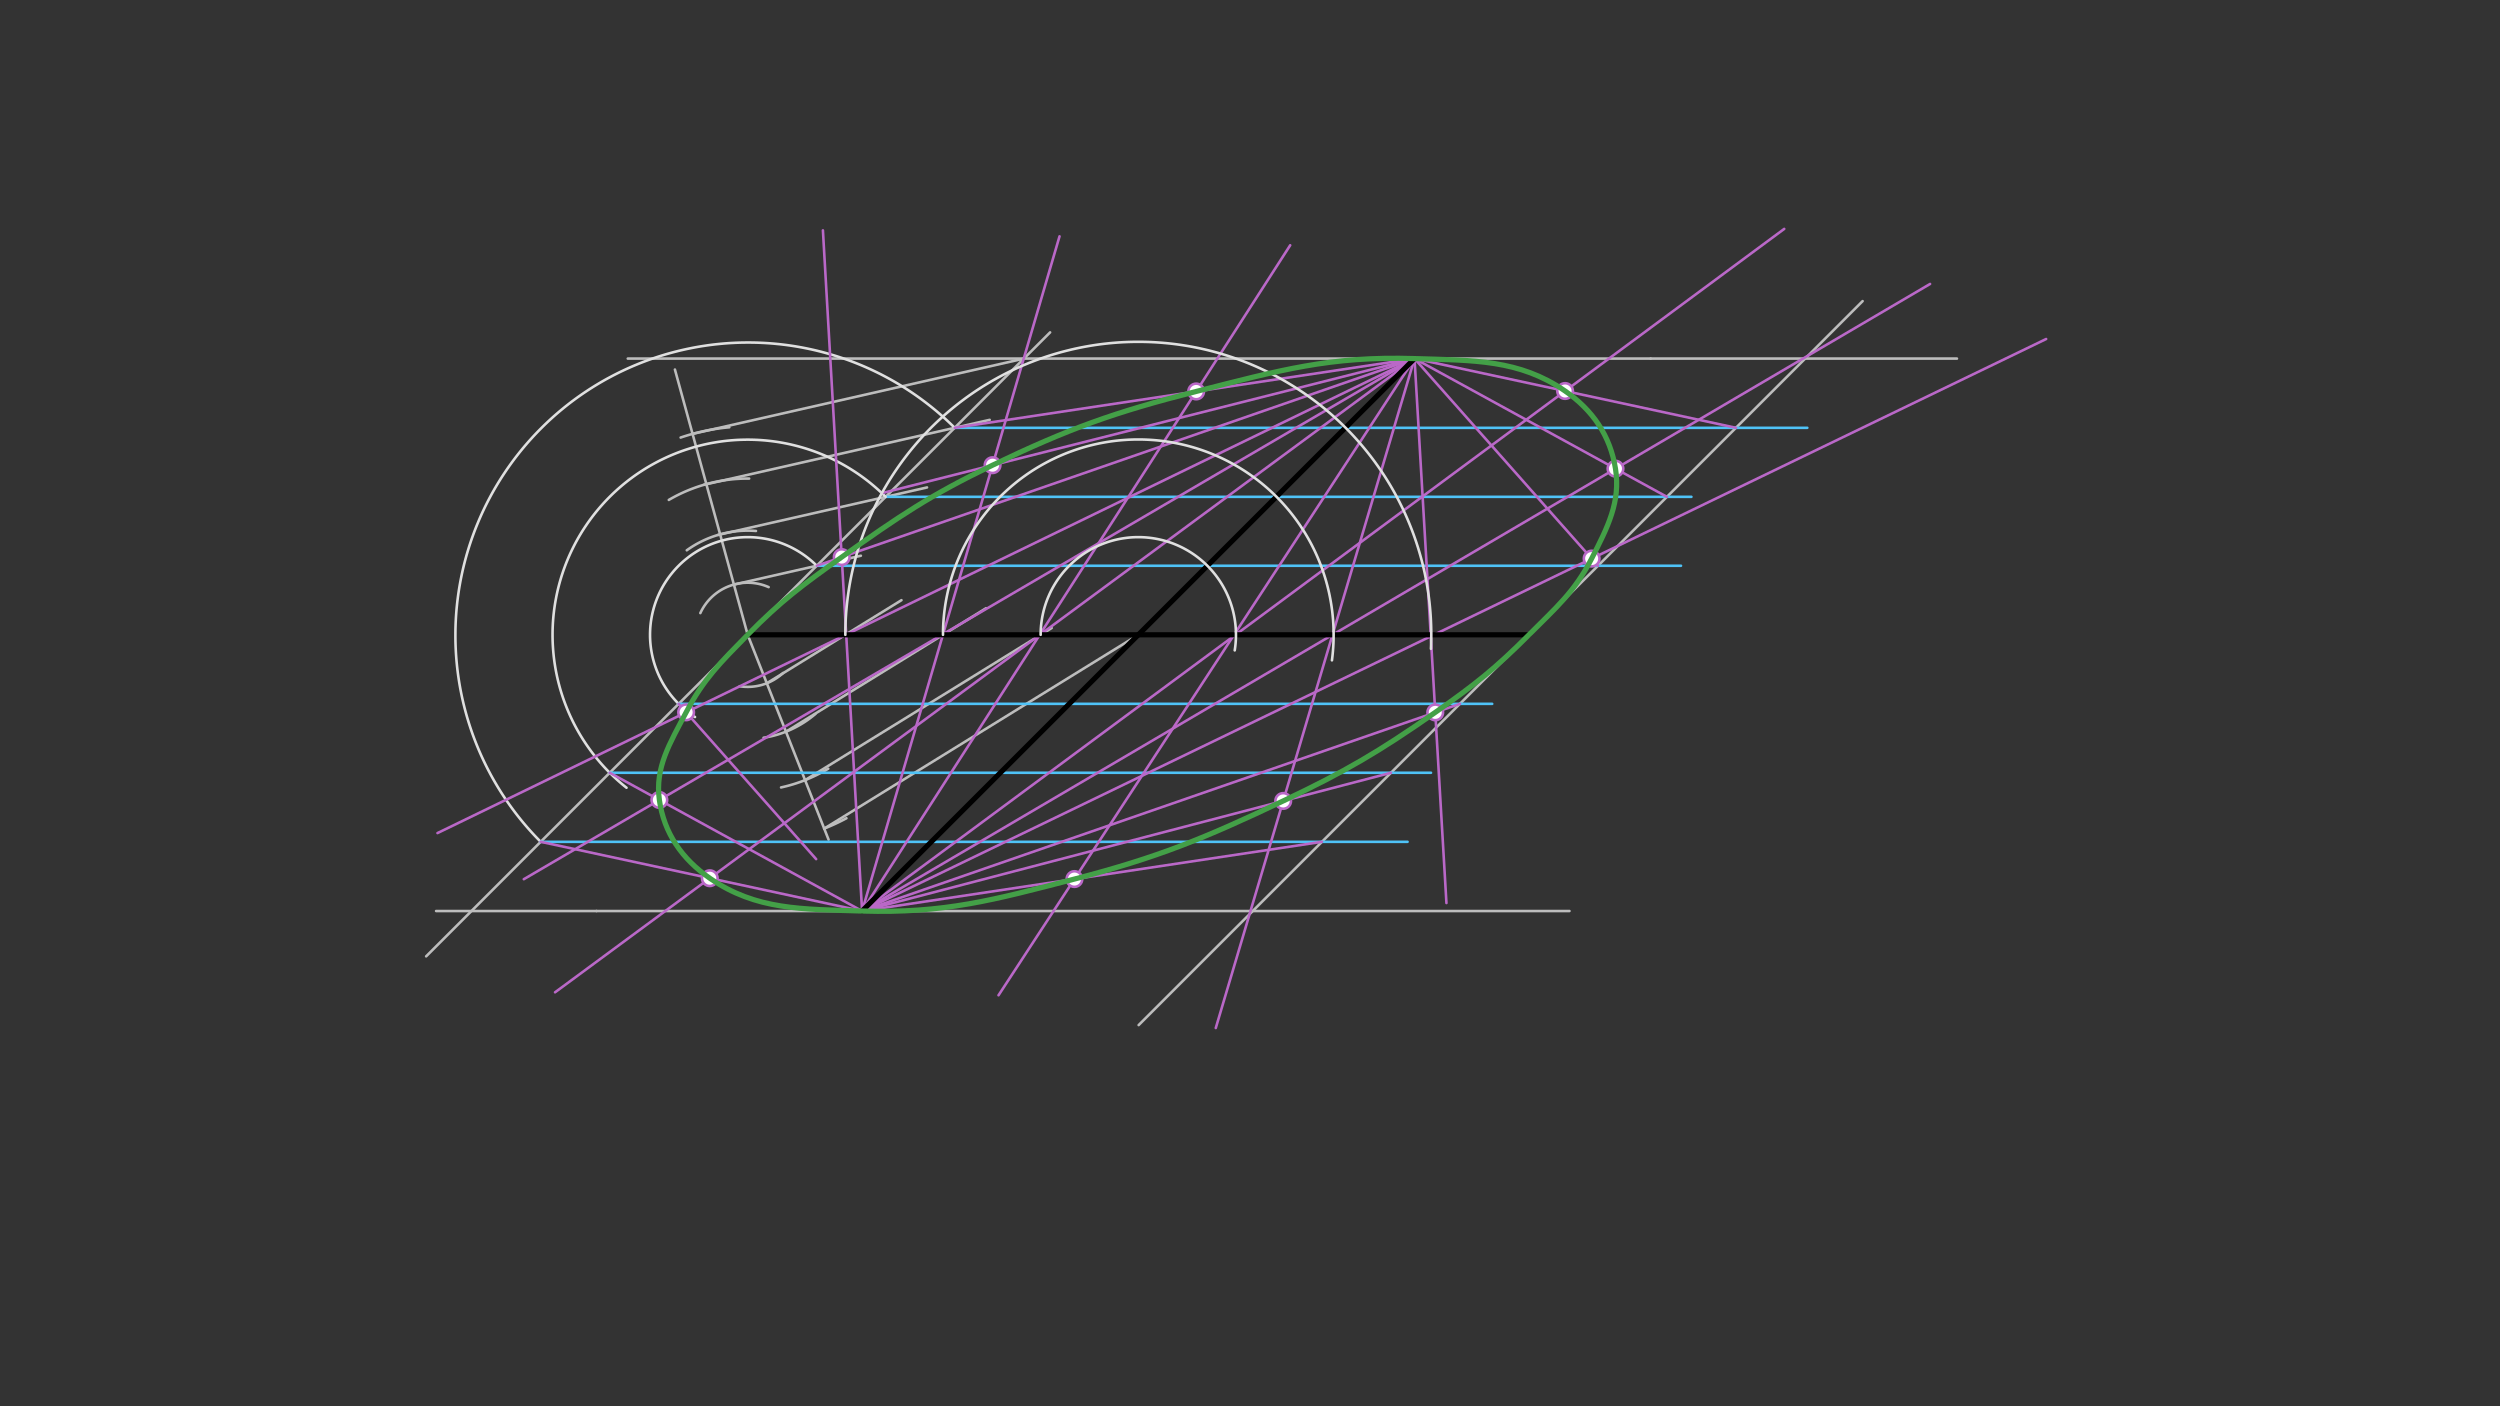 <svg xmlns="http://www.w3.org/2000/svg" class="svg--1it" height="100%" preserveAspectRatio="xMidYMid meet" viewBox="0 0 960 540" width="100%"><rect x="0" y="0" width="960" height="540" fill="#333333" stroke="none"/><defs><marker id="marker-arrow" markerHeight="16" markerUnits="userSpaceOnUse" markerWidth="24" orient="auto-start-reverse" refX="24" refY="4" viewBox="0 0 24 8"><path d="M 0 0 L 24 4 L 0 8 z" stroke="inherit"></path></marker></defs><g class="aux-layer--1FB"><g class="element--2qn"><line stroke="#BDBDBD" stroke-dasharray="none" stroke-linecap="round" stroke-width="1" x1="543.177" x2="241.067" y1="137.698" y2="137.698"></line></g><g class="element--2qn"><line stroke="#BDBDBD" stroke-dasharray="none" stroke-linecap="round" stroke-width="1" x1="543.177" x2="633.867" y1="137.698" y2="137.698"></line></g><g class="element--2qn"><line stroke="#BDBDBD" stroke-dasharray="none" stroke-linecap="round" stroke-width="1" x1="331.045" x2="602.667" y1="349.83" y2="349.83"></line></g><g class="element--2qn"><line stroke="#BDBDBD" stroke-dasharray="none" stroke-linecap="round" stroke-width="1" x1="331.045" x2="229.067" y1="349.83" y2="349.83"></line></g><g class="element--2qn"><line stroke="#BDBDBD" stroke-dasharray="none" stroke-linecap="round" stroke-width="1" x1="287.111" x2="403.242" y1="243.764" y2="127.633"></line></g><g class="element--2qn"><line stroke="#BDBDBD" stroke-dasharray="none" stroke-linecap="round" stroke-width="1" x1="287.111" x2="163.642" y1="243.764" y2="367.233"></line></g><g class="element--2qn"><line stroke="#BDBDBD" stroke-dasharray="none" stroke-linecap="round" stroke-width="1" x1="587.111" x2="715.242" y1="243.764" y2="115.633"></line></g><g class="element--2qn"><line stroke="#BDBDBD" stroke-dasharray="none" stroke-linecap="round" stroke-width="1" x1="587.111" x2="437.242" y1="243.764" y2="393.633"></line></g><g class="element--2qn"><line stroke="#BDBDBD" stroke-dasharray="none" stroke-linecap="round" stroke-width="1" x1="229.067" x2="167.467" y1="349.83" y2="349.83"></line></g><g class="element--2qn"><line stroke="#BDBDBD" stroke-dasharray="none" stroke-linecap="round" stroke-width="1" x1="633.867" x2="751.467" y1="137.698" y2="137.698"></line></g><g class="element--2qn"><line stroke="#BDBDBD" stroke-dasharray="none" stroke-linecap="round" stroke-width="1" x1="287.111" x2="318.167" y1="243.764" y2="322.411"></line></g><g class="element--2qn"><path d="M 300.703 258.435 A 20 20 0 0 1 284.024 263.524" fill="none" stroke="#BDBDBD" stroke-dasharray="none" stroke-linecap="round" stroke-width="1"></path></g><g class="element--2qn"><path d="M 313.103 274.168 A 40 40 0 0 1 293.221 283.294" fill="none" stroke="#BDBDBD" stroke-dasharray="none" stroke-linecap="round" stroke-width="1"></path></g><g class="element--2qn"><path d="M 318.03 295.184 A 60 60 0 0 1 299.94 302.376" fill="none" stroke="#BDBDBD" stroke-dasharray="none" stroke-linecap="round" stroke-width="1"></path></g><g class="element--2qn"><path d="M 325.021 314.211 A 80 80 0 0 1 316.493 318.173" fill="none" stroke="#BDBDBD" stroke-dasharray="none" stroke-linecap="round" stroke-width="1"></path></g><g class="element--2qn"><line stroke="#BDBDBD" stroke-dasharray="none" stroke-linecap="round" stroke-width="1" x1="316.493" x2="437.111" y1="318.173" y2="243.764"></line></g><g class="element--2qn"><line stroke="#BDBDBD" stroke-dasharray="none" stroke-linecap="round" stroke-width="1" x1="309.148" x2="403.84" y1="299.571" y2="241.155"></line></g><g class="element--2qn"><line stroke="#BDBDBD" stroke-dasharray="none" stroke-linecap="round" stroke-width="1" x1="301.802" x2="378.668" y1="280.968" y2="233.55"></line></g><g class="element--2qn"><line stroke="#BDBDBD" stroke-dasharray="none" stroke-linecap="round" stroke-width="1" x1="294.457" x2="346.161" y1="262.366" y2="230.47"></line></g><g class="element--2qn"><line stroke="#BDBDBD" stroke-dasharray="none" stroke-linecap="round" stroke-width="1" x1="287.111" x2="259.167" y1="243.764" y2="141.911"></line></g><g class="element--2qn"><path d="M 290.288 203.89 A 40 40 0 0 0 263.732 211.308" fill="none" stroke="#BDBDBD" stroke-dasharray="none" stroke-linecap="round" stroke-width="1"></path></g><g class="element--2qn"><path d="M 287.663 183.766 A 60 60 0 0 0 256.829 191.966" fill="none" stroke="#BDBDBD" stroke-dasharray="none" stroke-linecap="round" stroke-width="1"></path></g><g class="element--2qn"><path d="M 280.048 164.076 A 80 80 0 0 0 261.373 168.017" fill="none" stroke="#BDBDBD" stroke-dasharray="none" stroke-linecap="round" stroke-width="1"></path></g><g class="element--2qn"><line stroke="#BDBDBD" stroke-dasharray="none" stroke-linecap="round" stroke-width="1" x1="265.944" x2="393.177" y1="166.615" y2="137.698"></line></g><g class="element--2qn"><line stroke="#BDBDBD" stroke-dasharray="none" stroke-linecap="round" stroke-width="1" x1="270.336" x2="380.033" y1="186.154" y2="161.222"></line></g><g class="element--2qn"><line stroke="#BDBDBD" stroke-dasharray="none" stroke-linecap="round" stroke-width="1" x1="275.778" x2="355.976" y1="205.401" y2="187.174"></line></g><g class="element--2qn"><path d="M 295.15 225.45 A 20 20 0 0 0 268.933 235.423" fill="none" stroke="#BDBDBD" stroke-dasharray="none" stroke-linecap="round" stroke-width="1"></path></g><g class="element--2qn"><line stroke="#BDBDBD" stroke-dasharray="none" stroke-linecap="round" stroke-width="1" x1="281.819" x2="330.572" y1="224.477" y2="213.396"></line></g><g class="element--2qn"><line stroke="#4FC3F7" stroke-dasharray="none" stroke-linecap="round" stroke-width="1" x1="366.6" x2="694" y1="164.275" y2="164.275"></line></g><g class="element--2qn"><line stroke="#4FC3F7" stroke-dasharray="none" stroke-linecap="round" stroke-width="1" x1="340.091" x2="649.5" y1="190.784" y2="190.784"></line></g><g class="element--2qn"><line stroke="#4FC3F7" stroke-dasharray="none" stroke-linecap="round" stroke-width="1" x1="313.628" x2="645.5" y1="217.247" y2="217.247"></line></g><g class="element--2qn"><path d="M 313.628 217.247 A 37.5 37.5 0 1 0 266.871 275.333" fill="none" stroke="#E0E0E0" stroke-dasharray="none" stroke-linecap="round" stroke-width="1"></path></g><g class="element--2qn"><path d="M 340.091 190.784 A 74.925 74.925 0 1 0 240.574 302.483" fill="none" stroke="#E0E0E0" stroke-dasharray="none" stroke-linecap="round" stroke-width="1"></path></g><g class="element--2qn"><path d="M 366.6 164.275 A 112.414 112.414 0 0 0 207.623 323.252" fill="none" stroke="#E0E0E0" stroke-dasharray="none" stroke-linecap="round" stroke-width="1"></path></g><g class="element--2qn"><line stroke="#4FC3F7" stroke-dasharray="none" stroke-linecap="round" stroke-width="1" x1="260.595" x2="573" y1="270.28" y2="270.28"></line></g><g class="element--2qn"><line stroke="#4FC3F7" stroke-dasharray="none" stroke-linecap="round" stroke-width="1" x1="234.131" x2="549.5" y1="296.744" y2="296.744"></line></g><g class="element--2qn"><line stroke="#4FC3F7" stroke-dasharray="none" stroke-linecap="round" stroke-width="1" x1="207.623" x2="540.5" y1="323.252" y2="323.252"></line></g><g class="element--2qn"><line stroke="#BA68C8" stroke-dasharray="none" stroke-linecap="round" stroke-width="1" x1="331.045" x2="316" y1="349.83" y2="88.47"></line></g><g class="element--2qn"><line stroke="#BA68C8" stroke-dasharray="none" stroke-linecap="round" stroke-width="1" x1="331.045" x2="785.714" y1="349.83" y2="130.185"></line></g><g class="element--2qn"><line stroke="#BA68C8" stroke-dasharray="none" stroke-linecap="round" stroke-width="1" x1="543.177" x2="168" y1="137.698" y2="319.899"></line></g><g class="element--2qn"><line stroke="#BA68C8" stroke-dasharray="none" stroke-linecap="round" stroke-width="1" x1="543.177" x2="555.429" y1="137.698" y2="346.756"></line></g><g class="element--2qn"><line stroke="#BA68C8" stroke-dasharray="none" stroke-linecap="round" stroke-width="1" x1="543.177" x2="313.628" y1="137.698" y2="217.247"></line></g><g class="element--2qn"><line stroke="#BA68C8" stroke-dasharray="none" stroke-linecap="round" stroke-width="1" x1="543.177" x2="613.628" y1="137.698" y2="217.247"></line></g><g class="element--2qn"><line stroke="#BA68C8" stroke-dasharray="none" stroke-linecap="round" stroke-width="1" x1="331.045" x2="560.595" y1="349.83" y2="270.28"></line></g><g class="element--2qn"><line stroke="#BA68C8" stroke-dasharray="none" stroke-linecap="round" stroke-width="1" x1="313.395" x2="260.595" y1="329.9" y2="270.28"></line></g><g class="element--2qn"><line stroke="#BA68C8" stroke-dasharray="none" stroke-linecap="round" stroke-width="1" x1="331.045" x2="406.857" y1="349.83" y2="90.756"></line></g><g class="element--2qn"><line stroke="#BA68C8" stroke-dasharray="none" stroke-linecap="round" stroke-width="1" x1="331.045" x2="741.143" y1="349.83" y2="109.042"></line></g><g class="element--2qn"><line stroke="#BA68C8" stroke-dasharray="none" stroke-linecap="round" stroke-width="1" x1="543.177" x2="201.143" y1="137.698" y2="337.613"></line></g><g class="element--2qn"><line stroke="#BA68C8" stroke-dasharray="none" stroke-linecap="round" stroke-width="1" x1="543.177" x2="466.857" y1="137.698" y2="394.756"></line></g><g class="element--2qn"><line stroke="#BA68C8" stroke-dasharray="none" stroke-linecap="round" stroke-width="1" x1="331.045" x2="234.131" y1="349.83" y2="296.744"></line></g><g class="element--2qn"><line stroke="#BA68C8" stroke-dasharray="none" stroke-linecap="round" stroke-width="1" x1="331.045" x2="534.131" y1="349.83" y2="296.744"></line></g><g class="element--2qn"><line stroke="#BA68C8" stroke-dasharray="none" stroke-linecap="round" stroke-width="1" x1="543.177" x2="338.636" y1="137.698" y2="189.368"></line></g><g class="element--2qn"><line stroke="#BA68C8" stroke-dasharray="none" stroke-linecap="round" stroke-width="1" x1="543.177" x2="640.091" y1="137.698" y2="190.784"></line></g><g class="element--2qn"><line stroke="#BA68C8" stroke-dasharray="none" stroke-linecap="round" stroke-width="1" x1="331.045" x2="495.429" y1="349.83" y2="94.185"></line></g><g class="element--2qn"><line stroke="#BA68C8" stroke-dasharray="none" stroke-linecap="round" stroke-width="1" x1="331.045" x2="685.143" y1="349.83" y2="87.899"></line></g><g class="element--2qn"><line stroke="#BA68C8" stroke-dasharray="none" stroke-linecap="round" stroke-width="1" x1="543.177" x2="383.429" y1="137.698" y2="382.185"></line></g><g class="element--2qn"><line stroke="#BA68C8" stroke-dasharray="none" stroke-linecap="round" stroke-width="1" x1="543.177" x2="213.143" y1="137.698" y2="381.042"></line></g><g class="element--2qn"><line stroke="#BA68C8" stroke-dasharray="none" stroke-linecap="round" stroke-width="1" x1="331.045" x2="507.623" y1="349.83" y2="323.252"></line></g><g class="element--2qn"><line stroke="#BA68C8" stroke-dasharray="none" stroke-linecap="round" stroke-width="1" x1="331.045" x2="207.623" y1="349.83" y2="323.252"></line></g><g class="element--2qn"><line stroke="#BA68C8" stroke-dasharray="none" stroke-linecap="round" stroke-width="1" x1="543.177" x2="666.6" y1="137.698" y2="164.275"></line></g><g class="element--2qn"><line stroke="#BA68C8" stroke-dasharray="none" stroke-linecap="round" stroke-width="1" x1="543.177" x2="366.6" y1="137.698" y2="164.275"></line></g><g class="element--2qn"><circle cx="323.222" cy="213.923" r="3" stroke="#BA68C8" stroke-width="1" fill="#ffffff"></circle>}</g><g class="element--2qn"><circle cx="611.19" cy="214.495" r="3" stroke="#BA68C8" stroke-width="1" fill="#ffffff"></circle>}</g><g class="element--2qn"><circle cx="551.139" cy="273.557" r="3" stroke="#BA68C8" stroke-width="1" fill="#ffffff"></circle>}</g><g class="element--2qn"><circle cx="263.475" cy="273.532" r="3" stroke="#BA68C8" stroke-width="1" fill="#ffffff"></circle>}</g><g class="element--2qn"><circle cx="381.143" cy="178.63" r="3" stroke="#BA68C8" stroke-width="1" fill="#ffffff"></circle>}</g><g class="element--2qn"><circle cx="620.345" cy="179.968" r="3" stroke="#BA68C8" stroke-width="1" fill="#ffffff"></circle>}</g><g class="element--2qn"><circle cx="492.745" cy="307.562" r="3" stroke="#BA68C8" stroke-width="1" fill="#ffffff"></circle>}</g><g class="element--2qn"><circle cx="253.198" cy="307.188" r="3" stroke="#BA68C8" stroke-width="1" fill="#ffffff"></circle>}</g><g class="element--2qn"><circle cx="459.334" cy="150.317" r="3" stroke="#BA68C8" stroke-width="1" fill="#ffffff"></circle>}</g><g class="element--2qn"><circle cx="600.991" cy="150.147" r="3" stroke="#BA68C8" stroke-width="1" fill="#ffffff"></circle>}</g><g class="element--2qn"><circle cx="412.589" cy="337.556" r="3" stroke="#BA68C8" stroke-width="1" fill="#ffffff"></circle>}</g><g class="element--2qn"><circle cx="272.556" cy="337.235" r="3" stroke="#BA68C8" stroke-width="1" fill="#ffffff"></circle>}</g></g><g class="main-layer--3Vd"><g class="element--2qn"><line stroke="#000000" stroke-dasharray="none" stroke-linecap="round" stroke-width="2" x1="287.111" x2="587.111" y1="243.764" y2="243.764"></line></g><g class="element--2qn"><line stroke="#000000" stroke-dasharray="none" stroke-linecap="round" stroke-width="2" x1="437.111" x2="543.177" y1="243.764" y2="137.698"></line></g><g class="element--2qn"><line stroke="#000000" stroke-dasharray="none" stroke-linecap="round" stroke-width="2" x1="437.111" x2="331.045" y1="243.764" y2="349.83"></line></g><g class="element--2qn"><path d="M 399.611 243.764 A 37.5 37.5 0 1 1 474.132 249.738" fill="none" stroke="#E0E0E0" stroke-dasharray="none" stroke-linecap="round" stroke-width="1"></path></g><g class="element--2qn"><path d="M 362.111 243.764 A 75 75 0 1 1 511.468 253.562" fill="none" stroke="#E0E0E0" stroke-dasharray="none" stroke-linecap="round" stroke-width="1"></path></g><g class="element--2qn"><path d="M 324.611 243.764 A 112.5 112.5 0 1 1 549.483 249.124" fill="none" stroke="#E0E0E0" stroke-dasharray="none" stroke-linecap="round" stroke-width="1"></path></g><g class="element--2qn"><path class="foo" d="M 287.111 243.764 C 299.903 230.719, 308.221 224.608, 323.222 213.923 C 344.941 198.452, 357.265 190.086, 381.143 178.63 C 410.418 164.585, 427.854 158.302, 459.334 150.317 C 491.431 142.176, 510.742 136.681, 543.177 137.698 C 565.801 138.407, 583.335 137.975, 600.991 150.147 C 611.604 157.465, 618.327 167.325, 620.345 179.968 C 622.372 192.671, 617.375 202.432, 611.19 214.495 C 604.627 227.294, 597.57 233.271, 587.111 243.764 C 574.222 256.696, 566.157 263.071, 551.139 273.557 C 529.412 288.727, 516.675 296.217, 492.745 307.562 C 462.436 321.931, 444.901 329.177, 412.589 337.556 C 381.455 345.63, 362.591 350.819, 331.045 349.83 C 308.157 349.112, 290.389 349.574, 272.556 337.235 C 261.902 329.863, 254.96 319.881, 253.198 307.188 C 251.462 294.691, 257.221 285.436, 263.475 273.532 C 270.23 260.674, 276.731 254.349, 287.111 243.764" fill="none" stroke="#43A047" stroke-linecap="round" stroke-width="2"></path></g></g><g class="snaps-layer--2PT"></g><g class="temp-layer--rAP"></g></svg>
